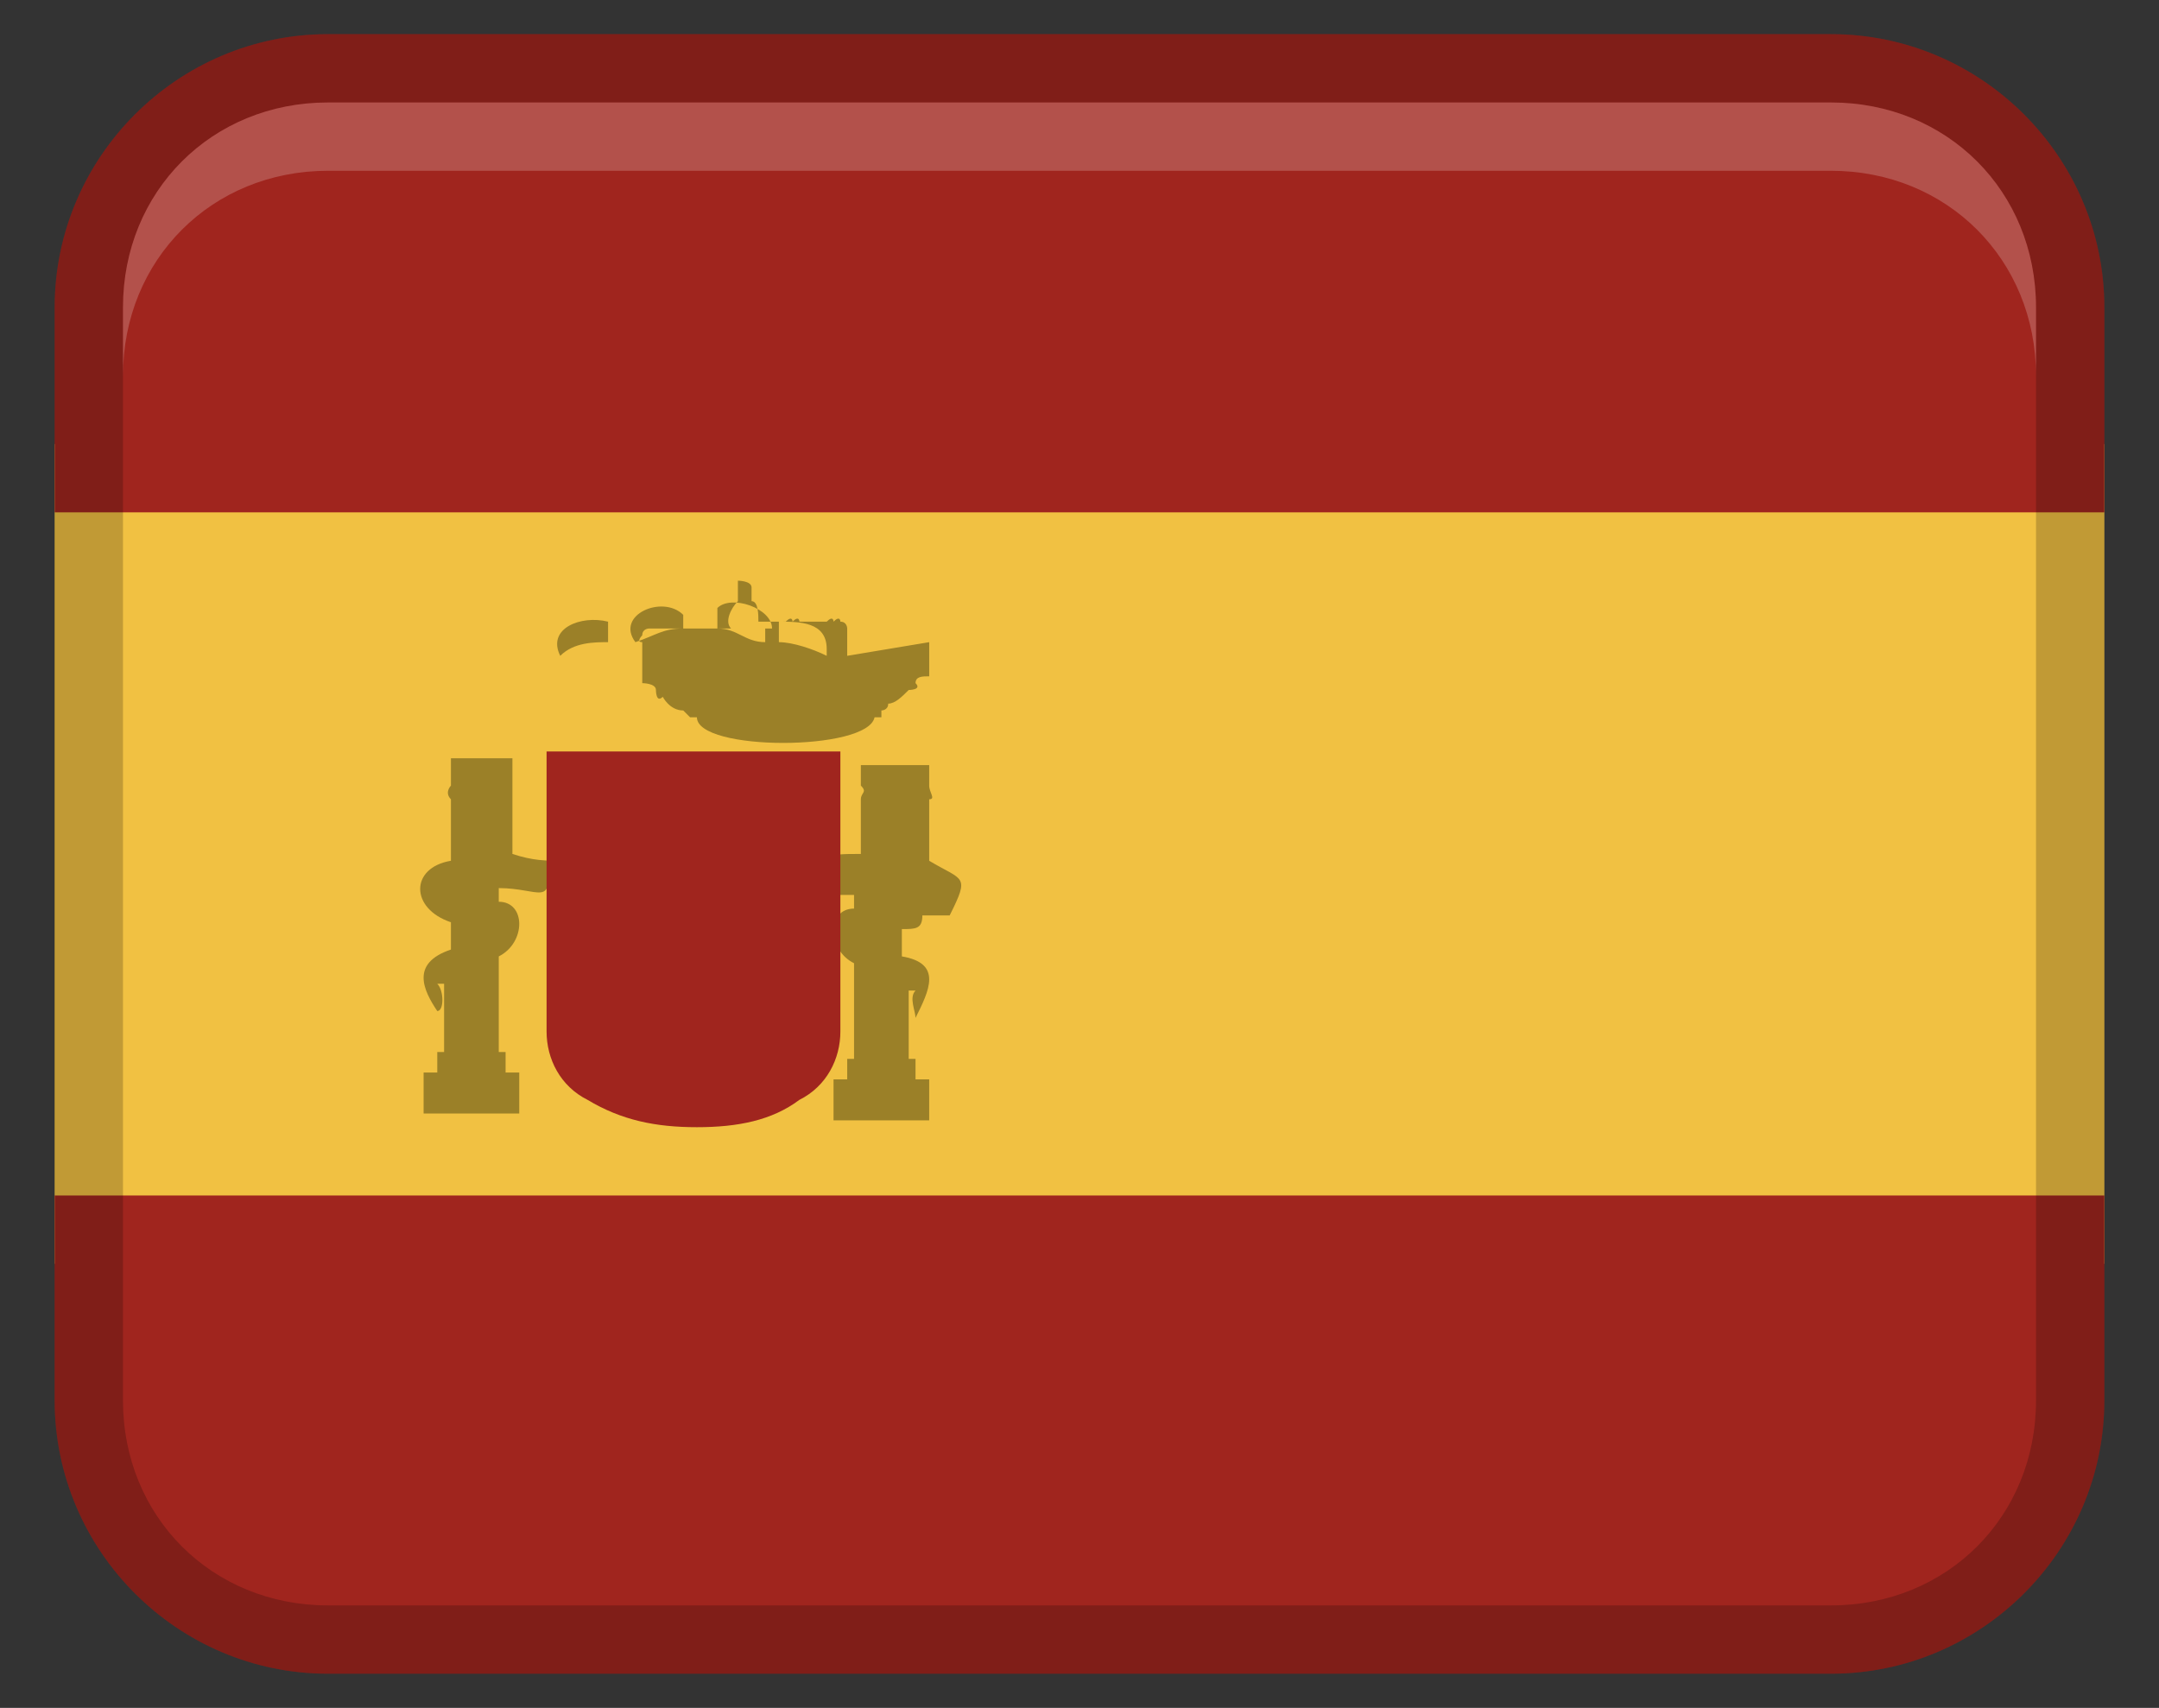 <?xml version="1.0" encoding="UTF-8"?>
<svg xmlns="http://www.w3.org/2000/svg" width="31.6" height="25" version="1.1" viewBox="0 0 31.6 25">
  <rect x="0" y="0" width="31.6" height="25" fill="#333333" stroke="none"/>
  <defs>
    <style>
      .cls-1 {
        opacity: .2;
      }

      .cls-1, .cls-2 {
        isolation: isolate;
      }

      .cls-3 {
        fill: #9b8028;
      }

      .cls-4 {
        fill: #f1c142;
      }

      .cls-5 {
        fill: #a0251e;
      }

      .cls-2 {
        fill: #fff;
        opacity: .2;
      }
    </style>
  </defs>
  <!-- Generator: Adobe Illustrator 28.6.0, SVG Export Plug-In . SVG Version: 1.2.0 Build 709)  -->
  <g>
    <g id="Layer_1">
      <g>
        <path class="cls-4" d="M.8,6.5h30v12H.8V6.5Z"/>
        <path class="cls-5" d="M4.8.5h22c2.2,0,4,1.8,4,4v3H.8v-3C.8,2.3,2.6.5,4.8.5Z"/>
        <path class="cls-5" d="M26.8,24.5H4.8c-2.2,0-4-1.8-4-4v-3h30v3c0,2.2-1.8,4-4,4Z"/>
        <path class="cls-1" d="M26.8.5H4.8C2.6.5.8,2.3.8,4.5v16c0,2.2,1.8,4,4,4h22c2.2,0,4-1.8,4-4V4.5c0-2.2-1.8-4-4-4ZM29.8,20.5c0,1.7-1.3,3-3,3H4.8c-1.7,0-3-1.3-3-3V4.5c0-1.7,1.3-3,3-3h22c1.7,0,3,1.3,3,3v16Z"/>
        <path class="cls-2" d="M26.8,1.5H4.8c-1.7,0-3,1.3-3,3v1c0-1.7,1.3-3,3-3h22c1.7,0,3,1.3,3,3v-1c0-1.7-1.3-3-3-3Z"/>
        <path class="cls-3" d="M12.4,9.6c0,0,0-.1,0-.2,0,0,0-.1,0-.1,0,0,0-.1,0-.1,0,0,0-.1-.1-.1,0,0,0-.1-.1,0,0,0,0-.1-.1,0,0,0-.1,0-.1,0,0,0-.1,0-.1,0,0,0-.1,0-.1,0,0,0-.1,0-.1,0,0,0,0,0,0,0,0,0,0-.1-.1,0,0,0,0-.1-.1,0,0,0-.1,0-.1,0,0,0-.1,0-.1,0,0,0-.1,0-.1,0,0,0-.1,0-.1,0,0,0,0,0,0,0,0,0,0,0,0,0h0c0-.1,0-.3-.1-.3h0c0,0,0,0,0,0v-.2h0c0-.1-.2-.1-.2-.1h0c0,.1,0,.1,0,.1v.2h0c-.1.1-.2.3-.1.4h0s0,0,0,0c0,0,0,0,0,0,0,0-.1,0-.1,0,0,0-.1,0-.1,0,0,0-.1,0-.1,0,0,0-.1,0-.1,0,0,0-.1,0-.1,0,0,0-.1,0-.1,0,0,0,0,0,0,0,0,0-.1,0-.1,0,0,0-.1,0-.1,0,0,0-.1,0-.1,0,0,0-.1,0-.1,0,0,0-.1,0-.1,0,0,0-.1,0-.1,0,0,0-.1,0-.1.1,0,0,0,0,0,0h0s0,0,0,0c0,0-.1.1,0,.1,0,0,0,.1,0,.2,0,0,0,.1,0,.2,0,0,0,0,0,0h0s0,0,0,0c0,0,0,.1,0,.1,0,0,0,0,0,.1,0,0,.2,0,.2.1,0,0,0,.2.1.1,0,0,.1.2.3.2,0,0,0,0,.1.1,0,0,0,0,0,0,0,0,0,0,.1,0,0,0,0,0,0,0,0,.5,2.5.5,2.6,0h0s0,0,0,0c0,0,0,0,0,0h.1s0-.1,0-.1c0,0,.1,0,.1-.1.1,0,.2-.1.3-.2,0,0,.2,0,.1-.1,0-.1.1-.1.2-.1,0,0,0,0,0-.1,0,0,0,0,0-.1,0,0,0,0,0-.1,0,0,0-.1,0-.2h0ZM12.1,9.5s0,0,0,.1c-.2-.1-.5-.2-.7-.2,0,0,0,0,0,0h0c0,0,0-.1,0-.2h0s0-.1,0-.1c.3,0,.7,0,.7.4h0ZM11.2,9.2c0,0,0,.1,0,.2-.3,0-.4-.2-.7-.2,0,0,0-.2,0-.3.2-.2.8,0,.8.3h0ZM10,9c0,0,0,.1,0,.2-.3,0-.4.1-.7.2-.3-.4.4-.7.7-.4,0,0,0,0,0,.1h0ZM8.9,9.2s0,0,0,0h0c0,0,0,.1,0,.2h0s0,0,0,0c-.2,0-.5,0-.7.2-.2-.4.3-.6.7-.5,0,0,0,0,0,0h0ZM12,9h0ZM8.9,10.8h0s0,0,0,0c0,0,0,0,0,0h0Z"/>
        <path class="cls-3" d="M13.9,13.4c.3-.6.2-.5-.3-.8v-.9c.1,0,0-.1,0-.2h0v-.3h-1v.3h0c.1.1,0,.1,0,.2v.8c-.5,0-.8,0-.7.6h0c.1,0,.4,0,.6,0v.2c-.4,0-.4.6,0,.8v1.3c0,0,0,0,0,.1,0,0,0,0-.1,0v.3s-.1,0-.2,0h0v.2h0v.2h0v.2c.5,0,.9,0,1.4,0v-.6c0,0-.1,0-.2,0v-.3c0,0-.1,0-.1,0,0,0,0-.1,0-.1v-.9s0,0,.1,0c-.1.1,0,.3,0,.4h0c.2-.4.4-.8-.2-.9v-.4c.2,0,.3,0,.3-.2h0Z"/>
        <path class="cls-3" d="M8.2,12.6c-.2,0-.4,0-.7-.1v-.8c0,0,0-.1,0-.2,0,0,0,0,0-.1h0v-.3h-.9v.3h0c0,0,0,0,0,.1,0,0-.1.1,0,.2v.9c-.6.1-.6.7,0,.9v.4c-.6.2-.4.6-.2.9h0c.1,0,.1-.3,0-.4,0,0,0,0,.1,0v.9c0,0,0,0,0,.1,0,0,0,0-.1,0v.3s-.1,0-.2,0v.4h0v.2c.5,0,.9,0,1.4,0v-.2h0v-.2h0v-.2c0,0-.1,0-.2,0v-.3c0,0-.1,0-.1,0,0,0,0-.1,0-.1v-1.3c.4-.2.4-.8,0-.8v-.2c.6,0,.8.3.7-.4h0Z"/>
        <path class="cls-5" d="M12.3,11h-4.3v2.6s0,1.5,0,1.5c0,.4.2.8.6,1,.5.3,1,.4,1.6.4s1.1-.1,1.5-.4c.4-.2.6-.6.6-1v-4.1h0Z"/>
      </g>
    </g>
  </g>
</svg>